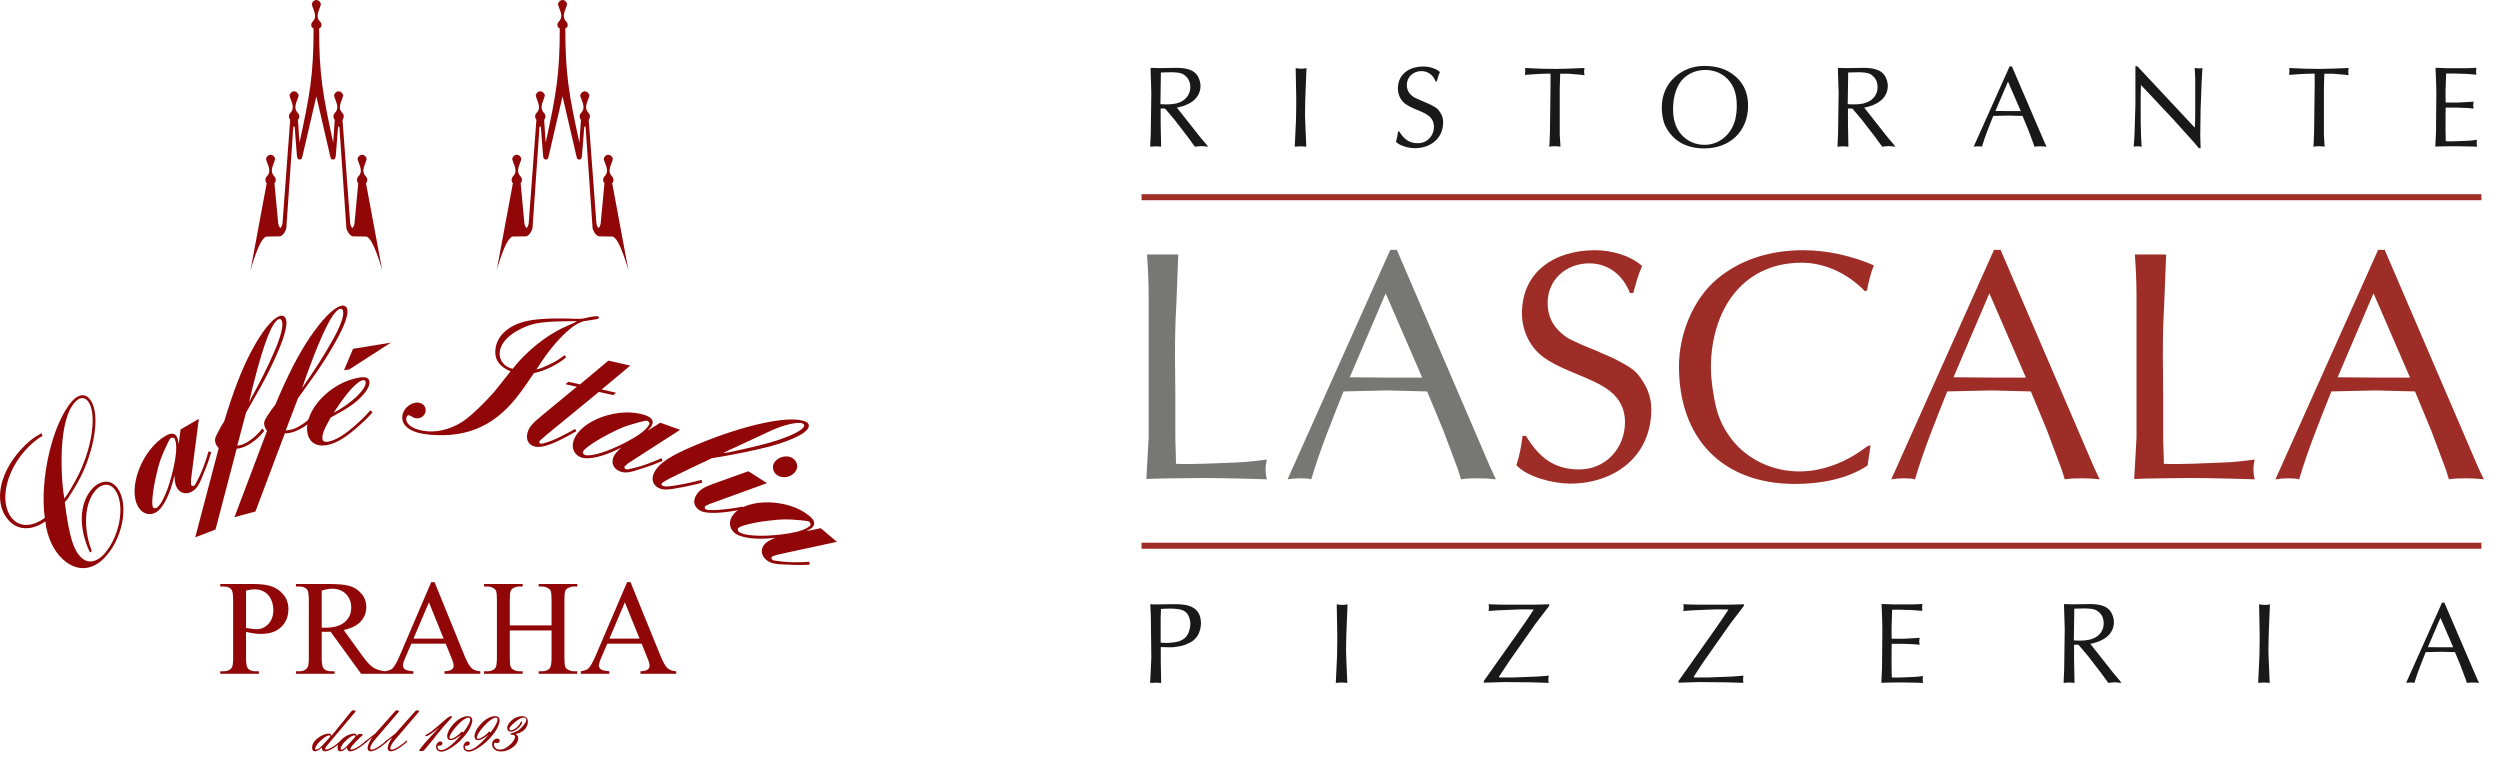 <?xml version="1.0" encoding="UTF-8"?>
<svg width="233px" height="71px" viewBox="0 0 233 71" version="1.1" xmlns="http://www.w3.org/2000/svg" xmlns:xlink="http://www.w3.org/1999/xlink">
    <title>Group 7</title>
    <defs>
        <polygon id="path-1" points="0 63.712 127.419 63.712 127.419 0 0 0"></polygon>
    </defs>
    <g id="🖥-Desktop" stroke="none" stroke-width="1" fill="none" fill-rule="evenodd">
        <g id="Group-7">
            <g id="LASCALA_LOGO_KRIVKY" transform="translate(105, 3)">
                <path d="M3.173,54.622 L3.173,56.887 C3.335,56.92 3.517,56.92 3.688,56.92 C3.871,56.92 4.054,56.909 4.247,56.887 C4.741,56.844 5.203,56.726 5.546,56.34 C5.793,56.061 5.943,55.513 5.943,55.148 C5.943,54.804 5.825,54.396 5.6,54.138 C5.374,53.881 5.052,53.795 4.73,53.763 C4.526,53.741 4.344,53.72 4.14,53.72 C3.828,53.72 3.506,53.73 3.195,53.752 L3.195,54.01 L3.173,54.622 Z M3.184,58.09 L3.184,58.563 L3.216,60.42 L3.216,60.656 C3.055,60.646 2.894,60.624 2.722,60.624 C2.54,60.624 2.368,60.646 2.185,60.646 C2.196,60.559 2.196,60.474 2.207,60.377 L2.303,58.305 L2.26,54.536 L2.207,53.312 C2.421,53.333 2.647,53.333 2.862,53.333 L4.161,53.312 C5.203,53.301 6.556,53.301 6.867,54.546 C6.91,54.729 6.931,54.912 6.931,55.094 C6.931,55.459 6.813,55.953 6.609,56.253 C6.384,56.598 6.169,56.769 5.804,56.941 C5.342,57.166 5.127,57.198 4.634,57.284 C4.419,57.327 4.204,57.327 3.989,57.327 C3.721,57.327 3.453,57.306 3.184,57.306 L3.184,58.09 Z" id="Fill-1" fill="#1A1919"></path>
                <path d="M20.495,55.695 C20.474,56.361 20.452,57.038 20.452,57.714 C20.452,57.929 20.463,58.143 20.474,58.358 L20.571,60.646 C20.399,60.634 20.216,60.613 20.044,60.613 C19.862,60.613 19.68,60.634 19.497,60.646 L19.604,58.337 C19.626,57.994 19.615,57.65 19.626,57.306 C19.626,57.005 19.636,56.694 19.636,56.393 C19.636,56.135 19.626,55.878 19.626,55.62 L19.582,53.322 C19.733,53.343 19.916,53.376 20.066,53.376 C20.238,53.376 20.431,53.376 20.592,53.312 L20.495,55.695 Z" id="Fill-3" fill="#1A1919"></path>
                <path d="M38.298,60.055 L39.351,59.969 C39.318,60.098 39.308,60.216 39.308,60.345 C39.308,60.441 39.318,60.538 39.34,60.634 L39.072,60.634 L37.719,60.592 L35.227,60.57 L33.295,60.624 L33.295,60.463 L36.42,56.05 C36.935,55.309 37.461,54.568 37.944,53.806 C37.536,53.806 37.128,53.784 36.72,53.794 L34.615,53.881 L33.735,53.945 C33.757,53.838 33.767,53.73 33.767,53.623 C33.767,53.526 33.767,53.408 33.735,53.312 C34.186,53.333 34.637,53.355 35.088,53.355 L38.03,53.355 L39.286,53.323 L39.383,53.312 L39.383,53.473 L38.116,55.127 L35.614,58.691 L34.701,60.076 L34.744,60.14 L35.474,60.14 L36.011,60.14 L38.298,60.055 Z" id="Fill-5" fill="#1A1919"></path>
                <path d="M56.445,60.055 L57.497,59.969 C57.465,60.098 57.454,60.216 57.454,60.345 C57.454,60.441 57.465,60.538 57.487,60.634 L57.218,60.634 L55.865,60.592 L53.374,60.57 L51.441,60.624 L51.441,60.463 L54.566,56.05 C55.081,55.309 55.608,54.568 56.091,53.806 C55.683,53.806 55.274,53.784 54.867,53.794 L52.762,53.881 L51.881,53.945 C51.903,53.838 51.914,53.73 51.914,53.623 C51.914,53.526 51.914,53.408 51.881,53.312 C52.332,53.333 52.783,53.355 53.234,53.355 L56.176,53.355 L57.433,53.323 L57.529,53.312 L57.529,53.473 L56.262,55.127 L53.761,58.691 L52.848,60.076 L52.891,60.14 L53.621,60.14 L54.158,60.14 L56.445,60.055 Z" id="Fill-7" fill="#1A1919"></path>
                <path d="M73.067,53.333 C73.432,53.333 73.807,53.312 74.173,53.29 C74.162,53.397 74.14,53.505 74.14,53.612 C74.14,53.719 74.14,53.827 74.173,53.934 C73.851,53.913 73.528,53.881 73.206,53.86 L72.133,53.827 L71.348,53.827 L71.295,55.437 L71.295,55.921 C71.295,56.125 71.306,56.329 71.306,56.533 L72.39,56.533 L72.97,56.501 C73.292,56.479 73.604,56.469 73.926,56.447 C73.894,56.554 73.872,56.662 73.872,56.769 C73.872,56.876 73.894,56.984 73.915,57.091 C73.593,57.059 73.282,57.027 72.97,57.027 L72.369,57.005 L71.907,57.005 L71.306,57.005 C71.306,57.296 71.295,57.585 71.295,57.864 L71.295,59.207 C71.295,59.518 71.306,59.83 71.317,60.14 C71.961,60.162 72.605,60.119 73.249,60.098 C73.582,60.087 73.904,60.055 74.226,60.001 C74.183,60.216 74.183,60.431 74.237,60.646 L73.496,60.624 C73.056,60.613 72.615,60.603 72.175,60.603 C71.864,60.603 71.553,60.613 71.242,60.613 C70.941,60.613 70.64,60.624 70.339,60.634 L70.404,59.282 L70.436,55.609 L70.414,54.664 C70.404,54.213 70.382,53.752 70.361,53.29 L71.52,53.333 L73.067,53.333 Z" id="Fill-9" fill="#1A1919"></path>
                <path d="M88.282,56.683 C88.454,56.694 88.625,56.704 88.797,56.704 C89.141,56.704 89.356,56.694 89.689,56.629 C90.472,56.469 91.063,55.931 91.063,55.094 C91.063,54.74 90.966,54.396 90.709,54.138 C90.429,53.848 90.268,53.806 89.882,53.741 C89.678,53.709 89.41,53.709 89.206,53.709 C88.916,53.709 88.615,53.72 88.325,53.73 L88.282,56.683 Z M88.207,53.323 L89.635,53.301 C90.408,53.29 91.385,53.355 91.793,54.128 C91.922,54.375 92.018,54.686 92.018,54.965 C92.018,56.211 90.902,56.812 89.817,57.005 L92.03,59.808 L92.545,60.409 L92.727,60.646 C92.512,60.634 92.308,60.592 92.094,60.592 C91.89,60.592 91.696,60.634 91.493,60.646 C91.278,60.345 91.063,60.044 90.837,59.743 L89.57,58.1 L88.712,57.092 L88.303,57.092 L88.303,57.95 L88.303,58.412 L88.346,60.646 C88.185,60.634 88.013,60.613 87.852,60.613 C87.681,60.613 87.498,60.634 87.326,60.646 C87.337,60.227 87.369,59.818 87.38,59.4 L87.433,55.641 L87.369,53.558 L87.369,53.301 L88.207,53.323 Z" id="Fill-11" fill="#1A1919"></path>
                <path d="M106.461,55.695 C106.439,56.361 106.418,57.038 106.418,57.714 C106.418,57.929 106.428,58.143 106.439,58.358 L106.536,60.646 C106.364,60.634 106.182,60.613 106.01,60.613 C105.827,60.613 105.644,60.634 105.462,60.646 L105.569,58.337 C105.591,57.994 105.58,57.65 105.591,57.306 C105.591,57.005 105.602,56.694 105.602,56.393 C105.602,56.135 105.591,55.878 105.591,55.62 L105.548,53.322 C105.698,53.343 105.881,53.376 106.031,53.376 C106.203,53.376 106.396,53.376 106.558,53.312 L106.461,55.695 Z" id="Fill-13" fill="#1A1919"></path>
                <path d="M123.641,57.327 L122.449,54.579 L121.278,57.317 C121.708,57.317 122.138,57.327 122.567,57.327 L123.641,57.327 Z M122.814,53.162 L125.863,60.259 L126.046,60.645 C125.863,60.624 125.681,60.613 125.499,60.613 C125.306,60.613 125.102,60.613 124.908,60.645 L124.811,60.334 L124.328,59.046 L123.802,57.779 L122.514,57.746 L121.075,57.779 C120.699,58.723 120.312,59.668 120.023,60.645 C119.905,60.613 119.775,60.613 119.647,60.613 C119.518,60.613 119.378,60.624 119.25,60.645 L122.599,53.162 L122.814,53.162 Z" id="Fill-15" fill="#1A1919"></path>
                <path d="M3.152,6.709 C3.324,6.719 3.495,6.731 3.667,6.731 C4.011,6.731 4.226,6.719 4.558,6.655 C5.342,6.494 5.933,5.958 5.933,5.12 C5.933,4.765 5.836,4.422 5.579,4.164 C5.299,3.874 5.138,3.831 4.752,3.767 C4.548,3.735 4.279,3.735 4.075,3.735 C3.785,3.735 3.484,3.745 3.195,3.756 L3.152,6.709 Z M3.077,3.348 L4.505,3.326 C5.278,3.316 6.255,3.38 6.663,4.153 C6.792,4.401 6.888,4.712 6.888,4.991 C6.888,6.236 5.772,6.837 4.687,7.031 L6.899,9.833 L7.414,10.435 L7.597,10.671 C7.382,10.661 7.178,10.617 6.964,10.617 C6.76,10.617 6.566,10.661 6.362,10.671 C6.148,10.371 5.933,10.069 5.707,9.769 L4.44,8.126 L3.581,7.117 L3.173,7.117 L3.173,7.976 L3.173,8.438 L3.216,10.671 C3.055,10.661 2.883,10.639 2.722,10.639 C2.551,10.639 2.368,10.661 2.196,10.671 C2.207,10.253 2.239,9.844 2.25,9.426 L2.303,5.667 L2.239,3.584 L2.239,3.326 L3.077,3.348 Z" id="Fill-17" fill="#1A1919"></path>
                <path d="M16.67,5.721 C16.649,6.387 16.628,7.063 16.628,7.739 C16.628,7.955 16.638,8.169 16.649,8.384 L16.746,10.671 C16.574,10.661 16.391,10.639 16.219,10.639 C16.037,10.639 15.854,10.661 15.672,10.671 L15.779,8.363 C15.801,8.019 15.79,7.675 15.801,7.331 C15.801,7.031 15.811,6.72 15.811,6.419 C15.811,6.161 15.801,5.904 15.801,5.646 L15.757,3.348 C15.908,3.37 16.09,3.402 16.241,3.402 C16.413,3.402 16.606,3.402 16.767,3.337 L16.67,5.721 Z" id="Fill-19" fill="#1A1919"></path>
                <path d="M25.411,9.254 C25.829,9.941 26.313,10.349 27.15,10.349 C28.02,10.349 28.643,9.651 28.643,8.803 C28.643,8.083 28.16,7.718 27.558,7.45 C27.054,7.214 26.506,7.042 26.044,6.73 C25.561,6.408 25.282,5.839 25.282,5.259 C25.282,3.874 26.377,3.198 27.666,3.198 C28.181,3.198 28.804,3.358 29.201,3.713 C29.073,3.992 28.997,4.293 28.911,4.593 L28.804,4.593 C28.578,4.014 28.106,3.627 27.472,3.627 C26.732,3.627 26.119,4.154 26.119,4.915 C26.119,5.324 26.27,5.657 26.581,5.914 C26.753,6.064 26.796,6.075 27,6.172 C27.129,6.236 27.268,6.301 27.408,6.354 C27.569,6.419 27.73,6.483 27.892,6.558 C28.052,6.634 28.235,6.698 28.385,6.784 C28.621,6.913 28.889,7.042 29.062,7.246 C29.33,7.579 29.502,7.943 29.502,8.384 C29.502,9.92 28.31,10.811 26.85,10.811 C26.324,10.811 25.465,10.607 25.099,10.21 C25.207,9.898 25.26,9.576 25.303,9.254 L25.411,9.254 Z" id="Fill-21" fill="#1A1919"></path>
                <path d="M41.227,3.874 L40.679,3.874 L40.411,3.874 C40.401,3.96 40.401,4.046 40.401,4.121 L40.368,5.259 L40.368,9.533 L40.433,10.596 L40.443,10.671 C40.282,10.65 40.121,10.628 39.95,10.628 C39.756,10.628 39.563,10.639 39.38,10.671 C39.402,10.585 39.402,10.489 39.413,10.403 L39.456,9.275 L39.509,4.959 L39.509,3.863 C39.048,3.874 38.607,3.874 38.157,3.906 L37.125,3.981 C37.158,3.767 37.168,3.552 37.136,3.337 C37.63,3.348 38.124,3.391 38.607,3.402 L40.014,3.423 L41.345,3.391 L42.677,3.337 C42.634,3.563 42.623,3.788 42.677,4.014 C42.58,3.992 42.484,3.981 42.376,3.971 L41.227,3.874 Z" id="Fill-23" fill="#1A1919"></path>
                <path d="M56.192,4.572 C55.654,3.885 54.817,3.52 53.958,3.52 C53.292,3.52 52.691,3.702 52.165,4.089 C51.22,4.787 50.93,6.054 50.93,7.16 C50.93,8.029 51.113,8.867 51.693,9.533 C52.251,10.167 53.024,10.499 53.861,10.499 C55.365,10.499 56.503,9.361 56.771,7.922 C56.836,7.611 56.868,7.267 56.868,6.945 C56.868,6.054 56.75,5.291 56.192,4.572 M55.966,3.595 C57.255,4.272 57.921,5.377 57.921,6.838 C57.921,9.254 56.224,10.832 53.829,10.832 C52.208,10.832 50.887,10.167 50.178,8.674 C50.05,8.395 49.996,8.115 49.942,7.815 C49.899,7.546 49.878,7.278 49.878,7.01 C49.878,5.925 50.275,4.915 51.091,4.186 C51.864,3.488 52.809,3.144 53.851,3.144 C54.538,3.144 55.354,3.272 55.966,3.595" id="Fill-25" fill="#1A1919"></path>
                <path d="M67.208,6.709 C67.38,6.719 67.552,6.731 67.724,6.731 C68.067,6.731 68.282,6.719 68.615,6.655 C69.399,6.494 69.989,5.958 69.989,5.12 C69.989,4.765 69.893,4.422 69.635,4.164 C69.355,3.874 69.195,3.831 68.808,3.767 C68.604,3.735 68.336,3.735 68.132,3.735 C67.842,3.735 67.541,3.745 67.251,3.756 L67.208,6.709 Z M67.133,3.348 L68.561,3.326 C69.334,3.316 70.311,3.38 70.72,4.153 C70.848,4.401 70.944,4.712 70.944,4.991 C70.944,6.236 69.828,6.837 68.744,7.031 L70.956,9.833 L71.471,10.435 L71.654,10.671 C71.439,10.661 71.235,10.617 71.02,10.617 C70.816,10.617 70.622,10.661 70.419,10.671 C70.204,10.371 69.989,10.069 69.764,9.769 L68.497,8.126 L67.638,7.117 L67.23,7.117 L67.23,7.976 L67.23,8.438 L67.272,10.671 C67.111,10.661 66.939,10.639 66.779,10.639 C66.607,10.639 66.424,10.661 66.253,10.671 C66.263,10.253 66.295,9.844 66.307,9.426 L66.36,5.667 L66.295,3.584 L66.295,3.326 L67.133,3.348 Z" id="Fill-27" fill="#1A1919"></path>
                <path d="M83.336,7.353 L82.144,4.604 L80.974,7.342 C81.403,7.342 81.833,7.353 82.263,7.353 L83.336,7.353 Z M82.509,3.187 L85.559,10.285 L85.741,10.671 C85.559,10.65 85.377,10.639 85.194,10.639 C85.001,10.639 84.797,10.639 84.603,10.671 L84.507,10.36 L84.023,9.072 L83.497,7.804 L82.209,7.772 L80.77,7.804 C80.394,8.749 80.007,9.694 79.718,10.671 C79.6,10.639 79.471,10.639 79.342,10.639 C79.213,10.639 79.073,10.65 78.945,10.671 L82.295,3.187 L82.509,3.187 Z" id="Fill-29" fill="#1A1919"></path>
                <path d="M94.02,6.763 L94.02,3.176 L94.202,3.176 L99.486,8.824 L99.561,8.889 C99.582,8.502 99.593,8.105 99.593,7.718 L99.593,4.282 L99.55,3.423 L99.539,3.337 C99.689,3.359 99.851,3.369 100.001,3.369 C100.087,3.369 100.184,3.359 100.269,3.337 C100.259,3.423 100.259,3.509 100.248,3.595 L100.194,4.647 L100.097,7.192 L100.065,9.597 L100.097,10.811 L99.936,10.811 C99.721,10.553 99.507,10.295 99.281,10.048 L97.531,8.105 L94.535,4.916 L94.514,5.925 C94.503,6.462 94.514,6.988 94.514,7.514 L94.514,8.374 L94.546,9.641 L94.6,10.671 C94.353,10.628 94.106,10.628 93.859,10.671 C93.902,10.199 93.934,9.726 93.945,9.254 L94.02,6.763 Z" id="Fill-31" fill="#1A1919"></path>
                <path d="M112.446,3.874 L111.898,3.874 L111.63,3.874 C111.619,3.96 111.619,4.046 111.619,4.121 L111.587,5.259 L111.587,9.533 L111.651,10.596 L111.661,10.671 C111.501,10.65 111.339,10.628 111.168,10.628 C110.975,10.628 110.781,10.639 110.599,10.671 C110.62,10.585 110.62,10.489 110.631,10.403 L110.674,9.275 L110.728,4.959 L110.728,3.863 C110.266,3.874 109.826,3.874 109.374,3.906 L108.344,3.981 C108.376,3.767 108.387,3.552 108.355,3.337 C108.849,3.348 109.343,3.391 109.826,3.402 L111.233,3.423 L112.564,3.391 L113.895,3.337 C113.852,3.563 113.841,3.788 113.895,4.014 C113.799,3.992 113.702,3.981 113.595,3.971 L112.446,3.874 Z" id="Fill-33" fill="#1A1919"></path>
                <path d="M124.697,3.359 C125.062,3.359 125.438,3.337 125.803,3.316 C125.793,3.423 125.771,3.531 125.771,3.638 C125.771,3.745 125.771,3.853 125.803,3.96 C125.481,3.938 125.159,3.906 124.837,3.885 L123.763,3.853 L122.979,3.853 L122.926,5.463 L122.926,5.947 C122.926,6.151 122.937,6.355 122.937,6.559 L124.021,6.559 L124.601,6.527 C124.923,6.505 125.234,6.494 125.556,6.473 C125.525,6.58 125.503,6.687 125.503,6.795 C125.503,6.902 125.525,7.01 125.546,7.117 C125.224,7.084 124.912,7.052 124.601,7.052 L124,7.031 L123.538,7.031 L122.937,7.031 C122.937,7.321 122.926,7.611 122.926,7.89 L122.926,9.233 C122.926,9.544 122.937,9.855 122.947,10.166 C123.591,10.188 124.236,10.145 124.88,10.124 C125.213,10.113 125.535,10.08 125.857,10.027 C125.814,10.242 125.814,10.456 125.868,10.671 L125.127,10.65 C124.686,10.639 124.246,10.628 123.806,10.628 C123.495,10.628 123.184,10.639 122.872,10.639 C122.571,10.639 122.271,10.65 121.97,10.66 L122.035,9.307 L122.066,5.635 L122.045,4.69 C122.035,4.239 122.013,3.778 121.991,3.316 L123.151,3.359 L124.697,3.359 Z" id="Fill-35" fill="#1A1919"></path>
                <path d="M4.54,37.561 C4.54,38.45 4.601,39.34 4.601,40.23 C6.472,40.291 8.313,40.169 10.154,40.107 C11.136,40.077 12.087,39.954 13.068,39.831 C12.915,40.445 12.915,41.059 13.068,41.672 L10.86,41.61 C9.602,41.58 8.344,41.549 7.086,41.549 C6.196,41.549 5.307,41.58 4.416,41.58 C3.557,41.58 2.699,41.61 1.84,41.641 L2.054,37.776 L2.054,24.584 C2.054,23.295 1.993,22.006 1.901,20.718 L4.048,20.718 L4.815,20.718 L4.632,25.443 C4.54,26.977 4.509,28.511 4.509,30.075 C4.509,31.302 4.54,32.529 4.54,33.726 L4.54,37.561 Z" id="Fill-37" fill="#777776"></path>
                <path d="M27.549,32.192 L24.143,24.338 L20.799,32.161 C22.026,32.161 23.254,32.192 24.481,32.192 L27.549,32.192 Z M25.186,20.288 L33.9,40.567 L34.42,41.672 C33.9,41.61 33.378,41.58 32.856,41.58 C32.304,41.58 31.721,41.58 31.169,41.672 L30.893,40.783 L29.512,37.101 L28.009,33.48 L24.327,33.388 L20.217,33.48 C19.143,36.18 18.038,38.88 17.21,41.672 C16.873,41.58 16.504,41.58 16.136,41.58 C15.768,41.58 15.369,41.61 15.001,41.672 L24.573,20.288 L25.186,20.288 Z" id="Fill-39" fill="#777776"></path>
                <path d="M37.214,37.622 C38.411,39.586 39.791,40.752 42.184,40.752 C44.669,40.752 46.449,38.757 46.449,36.334 C46.449,34.279 45.068,33.235 43.35,32.468 C41.908,31.793 40.343,31.302 39.024,30.413 C37.644,29.492 36.846,27.866 36.846,26.209 C36.846,22.252 39.975,20.319 43.657,20.319 C45.13,20.319 46.909,20.779 48.044,21.792 C47.676,22.59 47.461,23.448 47.216,24.307 L46.909,24.307 C46.265,22.651 44.915,21.546 43.105,21.546 C40.988,21.546 39.239,23.049 39.239,25.228 C39.239,26.394 39.669,27.344 40.558,28.081 C41.049,28.511 41.172,28.541 41.755,28.818 C42.123,29.001 42.522,29.186 42.921,29.339 C43.381,29.523 43.841,29.707 44.301,29.922 C44.762,30.136 45.283,30.321 45.712,30.566 C46.388,30.934 47.154,31.302 47.645,31.886 C48.412,32.836 48.903,33.88 48.903,35.137 C48.903,39.524 45.498,42.071 41.325,42.071 C39.822,42.071 37.368,41.488 36.325,40.353 C36.631,39.463 36.784,38.543 36.907,37.622 L37.214,37.622 Z" id="Fill-41" fill="#9D2D26"></path>
                <path d="M68.783,24.123 C68.66,24.031 68.599,23.878 68.445,23.786 C66.973,22.405 64.979,21.485 62.923,21.485 C57.278,21.485 54.456,26.056 54.456,31.272 C54.456,32.407 54.701,34.033 54.977,35.107 C55.284,36.242 55.744,37.131 56.48,38.052 C57.984,39.923 60.316,40.936 62.708,40.936 C64.918,40.936 67.095,40.046 68.844,38.727 C68.967,38.666 69.09,38.512 69.335,38.512 L69.059,40.383 C67.126,41.672 64.61,42.102 62.279,42.102 C55.53,42.102 51.48,37.868 51.48,31.149 C51.48,28.204 52.738,24.952 55.008,23.019 C57.278,21.117 60.1,20.319 63.046,20.319 C65.285,20.319 67.586,20.841 69.642,21.73 C69.335,22.497 69.151,23.295 68.998,24.093 L68.783,24.123 Z" id="Fill-43" fill="#9D2D26"></path>
                <path d="M83.815,32.192 L80.41,24.338 L77.066,32.161 C78.293,32.161 79.52,32.192 80.747,32.192 L83.815,32.192 Z M81.453,20.288 L90.166,40.567 L90.687,41.672 C90.166,41.61 89.644,41.58 89.123,41.58 C88.571,41.58 87.988,41.58 87.436,41.672 L87.159,40.783 L85.779,37.101 L84.276,33.48 L80.594,33.388 L76.483,33.48 C75.41,36.18 74.305,38.88 73.477,41.672 C73.139,41.58 72.771,41.58 72.402,41.58 C72.034,41.58 71.636,41.61 71.268,41.672 L80.84,20.288 L81.453,20.288 Z" id="Fill-45" fill="#9D2D26"></path>
                <path d="M96.608,37.561 C96.608,38.45 96.669,39.34 96.669,40.23 C98.541,40.291 100.382,40.169 102.222,40.107 C103.204,40.077 104.155,39.954 105.137,39.831 C104.984,40.445 104.984,41.059 105.137,41.672 L102.928,41.61 C101.67,41.58 100.413,41.549 99.155,41.549 C98.265,41.549 97.375,41.58 96.486,41.58 C95.626,41.58 94.768,41.61 93.908,41.641 L94.123,37.776 L94.123,24.584 C94.123,23.295 94.062,22.006 93.97,20.718 L96.118,20.718 L96.884,20.718 L96.7,25.443 C96.608,26.977 96.577,28.511 96.577,30.075 C96.577,31.302 96.608,32.529 96.608,33.726 L96.608,37.561 Z" id="Fill-47" fill="#9D2D26"></path>
                <path d="M119.617,32.192 L116.212,24.338 L112.868,32.161 C114.095,32.161 115.322,32.192 116.55,32.192 L119.617,32.192 Z M117.255,20.288 L125.968,40.567 L126.489,41.672 C125.968,41.61 125.446,41.58 124.925,41.58 C124.373,41.58 123.79,41.58 123.237,41.672 L122.961,40.783 L121.581,37.101 L120.078,33.48 L116.396,33.388 L112.285,33.48 C111.212,36.18 110.107,38.88 109.279,41.672 C108.941,41.58 108.573,41.58 108.204,41.58 C107.836,41.58 107.437,41.61 107.07,41.672 L116.642,20.288 L117.255,20.288 Z" id="Fill-49" fill="#9D2D26"></path>
                <mask id="mask-2" fill="white">
                    <use xlink:href="#path-1"></use>
                </mask>
                <g id="Clip-52"></g>
                <polygon id="Fill-51" fill="#9D2D26" mask="url(#mask-2)" points="1.393 48.142 126.267 48.142 126.267 47.58 1.393 47.58"></polygon>
                <polygon id="Fill-53" fill="#9D2D26" mask="url(#mask-2)" points="1.393 15.66 126.267 15.66 126.267 15.098 1.393 15.098"></polygon>
            </g>
            <g id="logo-caffe-italia-" fill="#910707">
                <path d="M3.963,40.626 C3.458,40.899 2.878,41.386 2.364,41.957 C0.378,44.16 -0.117,47.213 1.32,48.509 C2.02,49.14 3.14,49.045 4.174,48.262 C3.676,44.619 4.912,39.39 6.746,37.356 C7.248,36.799 7.823,36.682 8.212,37.033 C9.041,37.78 9.117,39.728 8.436,42.074 C8.028,43.491 7.54,44.554 6.58,46.062 C6.364,46.431 6.226,46.611 6.038,46.819 C6.453,50.034 6.839,51.299 7.63,52.012 C8.213,52.537 9.021,52.396 9.687,51.658 C11.323,49.843 11.744,46.535 10.5,45.414 C10.059,45.017 9.422,45.124 8.932,45.668 C7.869,46.847 7.718,49.178 8.56,51.37 L8.381,51.49 C7.299,49.2 7.377,46.898 8.58,45.563 C9.246,44.824 10.103,44.681 10.687,45.206 C12.073,46.456 11.634,49.889 9.847,51.872 C8.644,53.207 7.166,53.308 5.883,52.151 C4.989,51.346 4.378,50.043 4.228,48.593 C3.072,49.407 1.839,49.446 1.009,48.698 C-0.624,47.227 -0.243,44.328 1.918,41.93 C2.526,41.256 3.07,40.808 3.863,40.372 L3.963,40.626 L3.963,40.626 Z M7.044,44.765 C8.637,41.903 9.138,38.22 8.075,37.262 C7.764,36.982 7.36,37.065 6.964,37.505 C6.274,38.27 5.859,39.798 5.761,41.941 C5.694,43.501 5.783,45.226 5.995,46.451 C6.205,46.217 6.56,45.668 7.044,44.765 L7.044,44.765 Z" id="Fill-1"></path>
                <path d="M17.899,43.929 C17.79,44.78 17.79,44.78 17.803,44.975 C17.804,45.116 17.8,45.178 17.818,45.209 C17.871,45.299 17.981,45.315 18.071,45.263 C18.207,45.183 18.165,45.249 18.572,44.424 C18.857,43.874 19.219,42.834 19.435,42.061 L19.691,42.154 C19.498,42.792 19.334,43.272 19.029,43.996 C18.575,45.19 18.341,45.55 17.904,45.805 C17.376,46.113 16.797,45.987 16.507,45.49 C16.339,45.203 16.291,44.948 16.257,44.301 C15.89,45.991 15.213,47.357 14.55,47.744 C13.947,48.096 13.261,47.891 12.883,47.243 C11.862,45.495 13.239,41.901 15.424,40.625 C15.921,40.335 16.274,40.351 16.467,40.682 C16.564,40.848 16.61,41.064 16.647,41.406 L16.831,40.025 L18.534,39.031 L17.899,43.929 L17.899,43.929 Z M15.521,41.519 C14.953,42.76 14.854,43.04 14.566,44.278 C14.236,45.684 14.104,47.014 14.253,47.27 C14.315,47.376 14.473,47.405 14.593,47.335 C15.091,47.044 15.75,45.507 16.154,43.675 C16.403,42.579 16.478,41.808 16.389,41.274 C16.366,41.166 16.343,41.058 16.297,40.944 C16.294,40.905 16.277,40.875 16.268,40.86 C16.209,40.794 16.098,40.777 15.975,40.808 C15.852,40.84 15.825,40.896 15.521,41.519 L15.521,41.519 Z" id="Fill-2"></path>
                <path d="M22.111,41.544 C22.374,41.497 22.478,41.474 22.673,41.398 C23.225,41.181 24.019,40.53 24.44,39.933 L24.633,40.139 C24.186,40.765 23.418,41.386 22.736,41.654 C22.509,41.744 22.34,41.791 22.055,41.829 L20.085,49.354 L18.195,50.079 L20.383,41.774 C20.248,41.621 20.171,41.52 20.113,41.374 C19.985,41.049 20.019,40.848 20.255,40.399 C20.56,39.792 20.677,39.614 20.896,39.265 C21.781,36.367 22.523,34.444 23.437,32.715 C24.387,30.935 25.323,29.741 26.021,29.467 C26.297,29.358 26.54,29.45 26.636,29.694 C26.866,30.278 26.45,31.699 25.381,33.938 C24.984,34.788 24.627,35.453 24.365,35.931 C22.775,38.751 23.223,37.937 22.935,38.444 L22.111,41.544 L22.111,41.544 Z M23.2,37.497 C24.208,35.674 24.883,34.34 25.533,32.847 C26.192,31.331 26.438,30.334 26.265,29.896 C26.208,29.75 26.095,29.701 25.965,29.751 C25.672,29.866 25.306,30.461 24.951,31.37 C24.543,32.43 24.134,33.772 23.687,35.542 C23.522,36.17 23.611,35.778 23.369,36.83 L23.293,37.16 L23.2,37.497 L23.2,37.497 Z" id="Fill-3"></path>
                <path d="M26.631,40.114 C26.897,40.094 27.002,40.083 27.204,40.027 C27.775,39.868 28.633,39.303 29.114,38.753 L29.285,38.977 C28.775,39.554 27.947,40.092 27.241,40.288 C27.005,40.353 26.832,40.383 26.545,40.391 L23.806,47.673 L21.851,48.199 L24.888,40.163 C24.769,39.998 24.703,39.889 24.66,39.738 C24.567,39.401 24.621,39.205 24.902,38.783 C25.268,38.21 25.403,38.046 25.657,37.722 C26.837,34.93 27.775,33.094 28.864,31.469 C29.992,29.797 31.048,28.706 31.77,28.505 C32.056,28.426 32.288,28.543 32.358,28.795 C32.526,29.4 31.965,30.769 30.67,32.886 C30.188,33.69 29.763,34.316 29.454,34.764 C27.58,37.404 28.11,36.641 27.771,37.116 L26.631,40.114 L26.631,40.114 Z M28.132,36.2 C29.324,34.492 30.133,33.235 30.934,31.817 C31.747,30.377 32.095,29.411 31.968,28.957 C31.927,28.806 31.819,28.745 31.685,28.782 C31.382,28.867 30.956,29.42 30.509,30.287 C29.993,31.299 29.447,32.592 28.819,34.307 C28.59,34.914 28.719,34.534 28.369,35.555 L28.259,35.875 L28.132,36.2 L28.132,36.2 Z" id="Fill-4"></path>
                <path d="M34.722,38.436 C34.337,38.888 33.724,39.466 33.056,40.034 C32.033,40.909 31.188,41.366 30.413,41.493 C29.466,41.648 28.793,41.21 28.647,40.315 C28.311,38.266 30.78,35.633 33.466,35.194 C34.069,35.095 34.37,35.204 34.426,35.549 C34.485,35.911 34.217,36.432 33.671,36.981 C33.066,37.611 32.558,37.959 30.822,38.915 C30.202,39.989 29.991,40.537 30.053,40.915 C30.087,41.122 30.279,41.215 30.537,41.172 C31.278,41.051 32.146,40.52 33.285,39.485 C33.886,38.944 34.249,38.566 34.513,38.24 L34.722,38.436 L34.722,38.436 Z M34.079,35.588 C34.059,35.467 33.962,35.413 33.841,35.433 C33.273,35.526 32.3,36.604 31.102,38.463 C32.765,37.607 34.183,36.225 34.079,35.588 L34.079,35.588 Z M32.903,32.509 L36.433,31.931 L32.53,34.445 L32.062,34.504 L32.903,32.509 L32.903,32.509 Z" id="Fill-5"></path>
                <path d="M52.764,33.292 C52.067,33.938 50.702,34.602 49.762,34.774 C49.051,35.804 48.754,36.254 48.559,36.501 C46.327,39.566 43.763,40.803 40.144,40.522 C38.387,40.385 37.419,39.768 37.494,38.811 C37.549,38.097 38.263,37.47 38.976,37.525 C39.411,37.559 39.701,37.879 39.67,38.279 C39.636,38.715 39.263,39.018 38.811,38.983 C38.636,38.969 38.535,38.926 38.352,38.807 C38.251,38.747 38.167,38.706 38.097,38.7 C37.975,38.691 37.879,38.806 37.863,39.015 C37.817,39.606 38.653,40.108 39.854,40.202 C41.037,40.293 42.401,39.857 43.442,39.062 C44.188,38.473 44.964,37.727 45.902,36.698 C46.189,36.37 45.667,37.012 47.47,34.754 C47.472,34.736 47.51,34.687 47.587,34.605 C46.568,34.194 46.095,33.527 46.164,32.64 C46.262,31.37 47.284,30.381 48.909,29.964 C49.802,29.737 51.227,29.637 53.096,29.694 C54.283,29.734 54.196,29.727 54.695,29.608 C55.088,29.516 55.477,29.459 55.651,29.472 C55.755,29.481 55.821,29.538 55.817,29.59 C55.807,29.712 55.754,29.726 55.452,29.772 C54.743,29.892 55.027,29.844 54.567,29.913 C54.532,29.911 54.461,29.923 54.39,29.935 C53.778,30.15 53.429,30.368 52.789,30.948 C52.281,31.399 51.783,31.955 51.2,32.698 C50.908,33.078 50.81,33.21 50.435,33.759 L50.276,34.009 L50.118,34.241 C50.099,34.258 50.057,34.342 49.998,34.425 C50.317,34.38 50.878,34.143 51.553,33.793 C51.862,33.642 52.064,33.517 52.622,33.106 L52.764,33.292 L52.764,33.292 Z M52.323,29.949 C50.185,29.993 49.383,30.176 48.213,30.821 C47.206,31.391 46.624,32.115 46.567,32.863 C46.511,33.577 47.006,34.193 47.78,34.375 C48.986,32.806 50.892,31.256 52.596,30.495 C53.702,30.004 53.557,30.063 53.777,29.94 C53.287,29.937 53.165,29.927 52.323,29.949 L52.323,29.949 Z" id="Fill-6"></path>
                <path d="M50.989,40.484 C50.417,40.963 50.284,41.077 50.261,41.179 C50.246,41.247 50.298,41.33 50.384,41.349 C50.554,41.387 51.268,41.154 51.946,40.842 C52.369,40.633 52.853,40.384 53.606,39.981 L53.72,40.186 C51.725,41.346 50.554,41.781 49.874,41.628 C49.278,41.494 49.008,41.022 49.15,40.392 C49.272,39.848 49.568,39.485 50.619,38.63 L53.757,36.045 L52.702,35.808 L52.967,35.581 L54.056,35.826 L56.7,33.612 L58.743,34.071 L56.078,36.299 L57.406,36.597 L57.158,36.827 L55.813,36.525 L50.989,40.484 L50.989,40.484 Z" id="Fill-7"></path>
                <path d="M59.237,42.729 C58.516,43.195 58.516,43.195 58.375,43.33 C58.269,43.422 58.218,43.46 58.206,43.493 C58.172,43.591 58.23,43.686 58.329,43.721 C58.477,43.774 58.399,43.783 59.292,43.564 C59.897,43.426 60.925,43.033 61.655,42.7 L61.749,42.956 C61.137,43.219 60.664,43.403 59.915,43.636 C58.709,44.06 58.283,44.112 57.806,43.943 C57.23,43.738 56.954,43.214 57.146,42.671 C57.258,42.359 57.422,42.158 57.894,41.715 C56.366,42.524 54.885,42.886 54.162,42.629 C53.504,42.395 53.219,41.738 53.471,41.031 C54.149,39.124 57.782,37.86 60.167,38.708 C60.709,38.901 60.924,39.181 60.796,39.543 C60.731,39.723 60.595,39.898 60.359,40.146 L61.532,39.397 L63.39,40.057 L59.237,42.729 L59.237,42.729 Z M59.546,39.358 C58.231,39.724 57.954,39.828 56.822,40.408 C55.534,41.061 54.432,41.817 54.332,42.097 C54.291,42.212 54.372,42.351 54.503,42.398 C55.045,42.591 56.645,42.104 58.306,41.232 C59.304,40.716 59.942,40.276 60.292,39.864 C60.361,39.777 60.428,39.69 60.486,39.581 C60.514,39.554 60.526,39.521 60.531,39.504 C60.544,39.416 60.486,39.321 60.382,39.248 C60.278,39.174 60.218,39.189 59.546,39.358 L59.546,39.358 Z" id="Fill-8"></path>
                <path d="M65.446,44.988 C64.742,45.177 63.725,45.401 62.701,45.564 C62.06,45.667 61.702,45.64 61.36,45.465 C60.831,45.195 60.673,44.623 60.967,44.049 C61.429,43.148 62.457,42.479 64.902,41.456 C69.493,39.533 73.794,38.637 75.13,39.321 C75.378,39.448 75.454,39.644 75.319,39.907 C75.064,40.405 73.857,41.002 72.018,41.531 C70.664,41.916 68.06,42.445 66.341,42.703 C65.942,42.909 66.153,42.802 65.126,43.277 C64.577,43.544 64.883,43.406 64.24,43.705 L63.747,43.942 L63.276,44.172 C62.108,44.73 61.755,44.923 61.668,45.093 C61.636,45.156 61.674,45.234 61.736,45.266 C61.985,45.393 62.414,45.358 63.782,45.098 C64.525,44.948 64.956,44.836 65.386,44.722 L65.446,44.988 L65.446,44.988 Z M69.526,41.804 C71.364,41.392 72.42,41.09 73.509,40.648 C74.308,40.312 74.795,40.012 74.93,39.748 C74.978,39.655 74.94,39.537 74.831,39.482 C74.427,39.275 73.082,39.567 71.82,40.155 C68.764,41.57 69.845,41.066 68.45,41.724 C67.737,42.045 68.082,41.869 67.407,42.229 C67.845,42.178 67.821,42.186 68.994,41.924 L69.526,41.804 L69.526,41.804 Z" id="Fill-9"></path>
                <path d="M66.793,46.733 C65.961,47.031 66.067,46.995 65.909,47.08 C65.77,47.137 65.727,47.171 65.709,47.201 C65.652,47.289 65.679,47.409 65.767,47.466 C66.032,47.635 67.685,47.509 69.237,47.217 L69.266,47.463 C67.136,47.884 65.752,47.911 65.207,47.564 C64.663,47.217 64.547,46.687 64.912,46.113 C65.203,45.657 65.566,45.413 66.503,45.079 L69.747,43.92 L71.483,45.028 L66.793,46.733 L66.793,46.733 Z M74.175,43.889 C73.809,44.463 73.004,44.653 72.445,44.296 C72.034,44.034 71.906,43.455 72.198,43.063 C72.565,42.552 73.36,42.376 73.86,42.695 C74.287,42.967 74.428,43.492 74.175,43.889 L74.175,43.889 Z" id="Fill-10"></path>
                <path d="M73.172,51.539 C72.333,51.722 72.333,51.722 72.154,51.799 C72.022,51.847 71.961,51.864 71.939,51.891 C71.871,51.971 71.893,52.08 71.973,52.148 C72.093,52.249 72.017,52.231 72.931,52.339 C73.544,52.424 74.646,52.417 75.446,52.362 L75.445,52.634 C74.779,52.666 74.271,52.672 73.487,52.626 C72.209,52.598 71.792,52.498 71.406,52.172 C70.939,51.777 70.864,51.189 71.235,50.749 C71.449,50.496 71.673,50.366 72.272,50.117 C70.556,50.336 69.043,50.155 68.456,49.66 C67.923,49.21 67.887,48.495 68.371,47.921 C69.676,46.374 73.523,46.47 75.457,48.101 C75.897,48.472 76,48.81 75.752,49.104 C75.628,49.25 75.44,49.365 75.131,49.516 L76.493,49.227 L78,50.498 L73.172,51.539 L73.172,51.539 Z M74.648,48.491 C73.288,48.371 72.991,48.372 71.728,48.516 C70.292,48.675 68.994,48.995 68.803,49.222 C68.724,49.315 68.75,49.474 68.857,49.564 C69.297,49.935 70.965,50.042 72.828,49.81 C73.943,49.678 74.695,49.491 75.168,49.227 C75.262,49.17 75.357,49.112 75.449,49.03 C75.484,49.015 75.507,48.989 75.518,48.975 C75.561,48.897 75.54,48.787 75.469,48.682 C75.398,48.576 75.335,48.569 74.648,48.491 L74.648,48.491 Z" id="Fill-11"></path>
                <path d="M29.487,8.967 L28.225,14.403 C28.144,14.67 28.179,14.872 27.913,14.872 C27.783,14.872 27.664,14.737 27.664,14.42 L27.468,11.927 C27.468,11.927 27.462,11.773 27.398,11.782 C27.335,11.773 27.329,11.927 27.329,11.927 L26.685,21.256 C26.623,21.554 26.322,22.088 25.974,22.03 L24.863,22.046 C24.186,22.062 23.339,25.223 23.339,25.223 L24.855,17.079 C24.783,16.995 24.739,16.886 24.739,16.767 C24.739,16.639 24.773,16.541 24.854,16.455 C25.377,15.933 24.912,15.352 24.796,14.83 C24.796,14.656 24.985,14.423 25.217,14.423 C25.449,14.423 25.64,14.654 25.64,14.828 C25.524,15.351 25.06,15.932 25.583,16.454 C25.657,16.539 25.7,16.645 25.7,16.767 C25.7,16.886 25.651,16.997 25.579,17.081 L25.93,20.822 C25.96,20.986 26.012,21.14 26.128,21.256 C26.246,21.138 26.297,20.982 26.328,20.815 L27.046,11.167 C26.974,11.083 26.931,10.974 26.931,10.855 C26.931,10.727 26.964,10.629 27.045,10.543 C27.568,10.021 27.103,9.44 26.987,8.918 C26.987,8.743 27.176,8.511 27.408,8.511 C27.64,8.511 27.831,8.742 27.831,8.916 C27.715,9.439 27.251,10.02 27.774,10.542 C27.848,10.627 27.89,10.733 27.89,10.855 C27.89,10.974 27.842,11.085 27.77,11.169 L27.911,13.299 C28.875,8.869 29.225,6.983 29.225,2.652 C29.057,2.568 29.006,2.463 29.006,2.344 C29.006,2.216 29.039,2.118 29.12,2.032 C29.642,1.51 29.178,0.929 29.062,0.407 C29.062,0.232 29.252,0.001 29.484,0.001 C29.717,0.001 29.905,0.234 29.905,0.408 C29.789,0.93 29.325,1.511 29.847,2.033 C29.928,2.119 29.962,2.218 29.962,2.345 C29.962,2.464 29.911,2.569 29.742,2.653 C29.742,6.984 30.093,8.871 31.056,13.301 L31.197,11.17 C31.126,11.086 31.077,10.975 31.077,10.856 C31.077,10.734 31.119,10.628 31.194,10.543 C31.717,10.021 31.252,9.44 31.136,8.918 C31.136,8.743 31.327,8.513 31.559,8.513 C31.792,8.513 31.98,8.744 31.98,8.919 C31.864,9.441 31.399,10.022 31.922,10.544 C32.003,10.63 32.037,10.729 32.037,10.856 C32.037,10.975 31.993,11.084 31.921,11.169 L32.639,20.816 C32.67,20.983 32.721,21.139 32.839,21.257 C32.956,21.141 33.007,20.987 33.038,20.823 L33.388,17.082 C33.317,16.998 33.268,16.887 33.268,16.768 C33.268,16.646 33.31,16.54 33.385,16.455 C33.908,15.933 33.443,15.352 33.327,14.83 C33.327,14.656 33.518,14.425 33.75,14.425 C33.983,14.425 34.171,14.656 34.171,14.831 C34.055,15.353 33.591,15.934 34.113,16.456 C34.194,16.542 34.228,16.641 34.228,16.768 C34.228,16.887 34.184,16.996 34.112,17.08 L35.628,25.225 C35.628,25.225 34.782,22.064 34.104,22.047 L32.994,22.032 C32.645,22.089 32.345,21.555 32.282,21.257 L31.638,11.928 C31.638,11.928 31.632,11.774 31.569,11.783 C31.506,11.774 31.5,11.928 31.5,11.928 L31.303,14.422 C31.303,14.738 31.184,14.873 31.054,14.873 C30.789,14.873 30.823,14.671 30.741,14.404 L29.48,8.968 L29.487,8.967 Z" id="Fill-12"></path>
                <path d="M52.433,8.966 L51.171,14.402 C51.09,14.668 51.124,14.87 50.859,14.87 C50.728,14.87 50.61,14.735 50.61,14.419 L50.414,11.926 C50.414,11.926 50.408,11.771 50.344,11.781 C50.28,11.771 50.274,11.926 50.274,11.926 L49.631,21.255 C49.568,21.553 49.267,22.088 48.919,22.029 L47.808,22.045 C47.132,22.061 46.285,25.222 46.285,25.222 L47.801,17.078 C47.728,16.994 47.685,16.885 47.685,16.765 C47.685,16.638 47.719,16.54 47.799,16.454 C48.322,15.932 47.858,15.351 47.741,14.828 C47.741,14.654 47.93,14.422 48.162,14.422 C48.395,14.422 48.586,14.653 48.586,14.827 C48.47,15.35 48.005,15.93 48.528,16.453 C48.602,16.537 48.645,16.644 48.645,16.765 C48.645,16.885 48.596,16.996 48.524,17.08 L48.875,20.821 C48.906,20.985 48.957,21.138 49.073,21.255 C49.191,21.137 49.242,20.981 49.274,20.814 L49.992,11.166 C49.919,11.082 49.876,10.973 49.876,10.853 C49.876,10.726 49.91,10.628 49.991,10.542 C50.513,10.02 50.049,9.439 49.933,8.916 C49.933,8.742 50.121,8.51 50.353,8.51 C50.586,8.51 50.777,8.741 50.777,8.915 C50.661,9.438 50.196,10.018 50.719,10.541 C50.793,10.625 50.836,10.732 50.836,10.853 C50.836,10.973 50.787,11.084 50.715,11.168 L50.857,13.298 C51.82,8.868 52.17,6.982 52.17,2.651 C52.002,2.567 51.951,2.462 51.951,2.343 C51.951,2.215 51.985,2.117 52.065,2.031 C52.588,1.509 52.124,0.928 52.007,0.405 C52.007,0.231 52.197,0 52.43,0 C52.662,0 52.85,0.232 52.85,0.407 C52.734,0.929 52.27,1.51 52.793,2.032 C52.873,2.118 52.907,2.216 52.907,2.344 C52.907,2.463 52.856,2.568 52.688,2.652 C52.688,6.983 53.038,8.869 54.001,13.299 L54.143,11.169 C54.071,11.085 54.022,10.974 54.022,10.855 C54.022,10.733 54.064,10.627 54.14,10.542 C54.662,10.02 54.197,9.439 54.081,8.916 C54.081,8.742 54.272,8.511 54.504,8.511 C54.737,8.511 54.925,8.743 54.925,8.918 C54.809,9.44 54.345,10.021 54.868,10.543 C54.948,10.629 54.982,10.727 54.982,10.855 C54.982,10.974 54.939,11.083 54.867,11.167 L55.585,20.815 C55.616,20.982 55.667,21.138 55.785,21.256 C55.901,21.14 55.952,20.986 55.983,20.822 L56.334,17.081 C56.262,16.997 56.213,16.886 56.213,16.767 C56.213,16.645 56.256,16.539 56.33,16.454 C56.853,15.932 56.388,15.351 56.272,14.828 C56.272,14.654 56.463,14.423 56.696,14.423 C56.928,14.423 57.116,14.656 57.116,14.83 C57,15.352 56.536,15.933 57.059,16.455 C57.139,16.541 57.173,16.639 57.173,16.767 C57.173,16.886 57.13,16.995 57.058,17.079 L58.574,25.223 C58.574,25.223 57.727,22.062 57.049,22.046 L55.939,22.03 C55.591,22.088 55.29,21.554 55.228,21.256 L54.584,11.927 C54.584,11.927 54.578,11.773 54.514,11.782 C54.451,11.773 54.445,11.927 54.445,11.927 L54.248,14.42 C54.248,14.737 54.13,14.872 53.999,14.872 C53.734,14.872 53.769,14.67 53.687,14.403 L52.425,8.967 L52.433,8.966 Z" id="Fill-13"></path>
                <path d="M22.929,58.892 L22.929,61.305 C22.929,61.834 22.986,62.162 23.101,62.291 C23.257,62.473 23.493,62.563 23.809,62.563 L24.129,62.563 L24.129,62.797 L20.53,62.797 L20.53,62.563 L20.845,62.563 C21.199,62.563 21.453,62.448 21.605,62.216 C21.688,62.088 21.729,61.785 21.729,61.305 L21.729,55.92 C21.729,55.392 21.673,55.063 21.562,54.934 C21.401,54.753 21.162,54.662 20.845,54.662 L20.53,54.662 L20.53,54.428 L23.585,54.428 C24.33,54.428 24.919,54.505 25.349,54.66 C25.779,54.816 26.142,55.078 26.437,55.446 C26.732,55.815 26.88,56.252 26.88,56.757 C26.88,57.445 26.657,58.004 26.211,58.435 C25.765,58.866 25.135,59.081 24.321,59.081 C24.122,59.081 23.906,59.065 23.674,59.034 C23.442,59.002 23.193,58.955 22.929,58.892 Z M22.929,58.519 C23.144,58.56 23.334,58.591 23.5,58.611 C23.666,58.632 23.808,58.642 23.926,58.642 C24.347,58.642 24.71,58.477 25.016,58.146 C25.322,57.815 25.475,57.387 25.475,56.86 C25.475,56.499 25.402,56.163 25.256,55.853 C25.11,55.543 24.904,55.311 24.636,55.157 C24.369,55.002 24.065,54.925 23.725,54.925 C23.518,54.925 23.253,54.965 22.929,55.042 L22.929,58.519 Z" id="Fill-14"></path>
                <path d="M35.899,62.797 L33.656,62.797 L30.811,58.876 C30.612,58.884 30.451,58.888 30.326,58.888 C30.276,58.888 30.221,58.887 30.163,58.885 C30.104,58.883 30.044,58.88 29.983,58.876 L29.983,61.305 C29.983,61.834 30.04,62.162 30.155,62.291 C30.31,62.473 30.544,62.563 30.856,62.563 L31.182,62.563 L31.182,62.797 L27.582,62.797 L27.582,62.563 L27.896,62.563 C28.249,62.563 28.501,62.448 28.653,62.216 C28.739,62.088 28.783,61.785 28.783,61.305 L28.783,55.92 C28.783,55.392 28.725,55.063 28.61,54.934 C28.45,54.753 28.212,54.662 27.896,54.662 L27.582,54.662 L27.582,54.428 L30.644,54.428 C31.535,54.428 32.193,54.492 32.617,54.622 C33.039,54.751 33.399,54.989 33.694,55.336 C33.99,55.684 34.138,56.097 34.138,56.578 C34.138,57.092 33.967,57.537 33.624,57.915 C33.282,58.293 32.751,58.559 32.033,58.715 L33.769,61.119 C34.164,61.671 34.504,62.036 34.788,62.217 C35.071,62.399 35.442,62.514 35.899,62.563 L35.899,62.797 Z M29.983,58.496 C30.06,58.496 30.128,58.497 30.185,58.499 C30.243,58.501 30.29,58.502 30.327,58.502 C31.123,58.502 31.723,58.328 32.127,57.979 C32.531,57.631 32.733,57.186 32.733,56.647 C32.733,56.12 32.57,55.691 32.244,55.361 C31.918,55.032 31.486,54.867 30.949,54.867 C30.71,54.867 30.388,54.925 29.983,55.042 L29.983,58.496 Z" id="Fill-15"></path>
                <path d="M41.537,59.988 L38.336,59.988 L37.767,61.316 C37.627,61.64 37.557,61.882 37.557,62.041 C37.557,62.168 37.618,62.28 37.739,62.376 C37.86,62.472 38.123,62.535 38.526,62.563 L38.526,62.797 L35.875,62.797 L35.875,62.563 C36.224,62.502 36.45,62.421 36.553,62.322 C36.763,62.124 36.995,61.722 37.251,61.116 L40.189,54.252 L40.5,54.252 L43.327,61.198 C43.562,61.756 43.775,62.118 43.966,62.284 C44.157,62.45 44.424,62.543 44.766,62.563 L44.766,62.797 L41.43,62.797 L41.43,62.563 C41.763,62.548 41.988,62.493 42.106,62.399 C42.222,62.306 42.281,62.193 42.281,62.058 C42.281,61.88 42.199,61.598 42.034,61.213 L41.537,59.988 Z M41.346,59.52 L39.976,56.137 L38.536,59.52 L41.346,59.52 Z" id="Fill-16"></path>
                <path d="M47.512,58.29 L51.404,58.29 L51.404,55.92 C51.404,55.493 51.377,55.211 51.323,55.075 C51.282,54.973 51.195,54.884 51.064,54.81 C50.886,54.711 50.699,54.662 50.501,54.662 L50.204,54.662 L50.204,54.428 L53.804,54.428 L53.804,54.662 L53.507,54.662 C53.309,54.662 53.121,54.709 52.944,54.803 C52.812,54.87 52.722,54.97 52.675,55.103 C52.627,55.237 52.604,55.509 52.604,55.92 L52.604,61.305 C52.604,61.731 52.63,62.012 52.684,62.148 C52.725,62.251 52.81,62.341 52.938,62.415 C53.119,62.514 53.309,62.563 53.507,62.563 L53.804,62.563 L53.804,62.797 L50.204,62.797 L50.204,62.563 L50.501,62.563 C50.843,62.563 51.093,62.462 51.249,62.26 C51.352,62.127 51.404,61.809 51.404,61.305 L51.404,58.759 L47.512,58.759 L47.512,61.305 C47.512,61.731 47.538,62.012 47.592,62.148 C47.633,62.251 47.719,62.341 47.85,62.415 C48.026,62.514 48.213,62.563 48.41,62.563 L48.712,62.563 L48.712,62.797 L45.112,62.797 L45.112,62.563 L45.409,62.563 C45.755,62.563 46.006,62.462 46.164,62.26 C46.262,62.127 46.312,61.809 46.312,61.305 L46.312,55.92 C46.312,55.493 46.285,55.211 46.232,55.075 C46.19,54.973 46.106,54.884 45.978,54.81 C45.796,54.711 45.606,54.662 45.409,54.662 L45.112,54.662 L45.112,54.428 L48.712,54.428 L48.712,54.662 L48.41,54.662 C48.213,54.662 48.026,54.709 47.85,54.803 C47.723,54.87 47.635,54.97 47.585,55.103 C47.536,55.237 47.512,55.509 47.512,55.92 L47.512,58.29 Z" id="Fill-17"></path>
                <path d="M59.798,59.988 L56.597,59.988 L56.028,61.316 C55.888,61.64 55.818,61.882 55.818,62.041 C55.818,62.168 55.879,62.28 56,62.376 C56.121,62.472 56.384,62.535 56.787,62.563 L56.787,62.797 L54.136,62.797 L54.136,62.563 C54.485,62.502 54.711,62.421 54.814,62.322 C55.024,62.124 55.256,61.722 55.512,61.116 L58.45,54.252 L58.761,54.252 L61.588,61.198 C61.823,61.756 62.036,62.118 62.227,62.284 C62.418,62.45 62.685,62.543 63.027,62.563 L63.027,62.797 L59.691,62.797 L59.691,62.563 C60.024,62.548 60.249,62.493 60.367,62.399 C60.483,62.306 60.542,62.193 60.542,62.058 C60.542,61.88 60.46,61.598 60.295,61.213 L59.798,59.988 Z M59.607,59.52 L58.237,56.137 L56.797,59.52 L59.607,59.52 Z" id="Fill-18"></path>
                <path d="M29.997,69.658 C29.997,69.675 29.997,69.698 29.997,69.728 C29.997,69.816 30.024,69.888 30.079,69.943 C30.133,69.997 30.208,70.024 30.304,70.024 C30.422,70.024 30.583,69.977 30.788,69.881 C30.992,69.785 31.221,69.636 31.474,69.434 C31.592,69.337 31.681,69.262 31.742,69.209 C31.803,69.157 31.834,69.116 31.834,69.087 C31.834,69.049 31.817,69.029 31.783,69.029 C31.758,69.029 31.713,69.061 31.647,69.125 C31.582,69.188 31.482,69.27 31.347,69.371 C31.115,69.548 30.915,69.674 30.747,69.75 C30.578,69.826 30.458,69.864 30.387,69.864 C30.331,69.864 30.304,69.838 30.304,69.787 C30.304,69.72 30.367,69.612 30.494,69.463 L33.085,66.38 C33.102,66.364 33.116,66.348 33.127,66.333 C33.137,66.319 33.142,66.301 33.142,66.279 C33.142,66.259 33.122,66.24 33.082,66.223 C33.042,66.206 32.987,66.197 32.915,66.197 C32.851,66.197 32.801,66.223 32.763,66.273 L30.886,68.587 C30.877,68.507 30.852,68.451 30.81,68.419 C30.768,68.387 30.703,68.371 30.614,68.371 C30.479,68.371 30.31,68.414 30.108,68.498 C29.906,68.583 29.703,68.713 29.499,68.89 C29.226,69.131 29.09,69.387 29.09,69.658 C29.09,69.902 29.178,70.024 29.353,70.024 C29.527,70.024 29.741,69.902 29.997,69.658 Z M29.983,69.533 C29.868,69.647 29.766,69.731 29.675,69.784 C29.584,69.837 29.515,69.864 29.467,69.864 C29.401,69.864 29.368,69.832 29.368,69.768 C29.368,69.709 29.422,69.594 29.533,69.424 C29.643,69.254 29.822,69.068 30.071,68.864 C30.21,68.745 30.334,68.66 30.443,68.609 C30.553,68.558 30.638,68.532 30.697,68.532 C30.751,68.532 30.779,68.556 30.779,68.602 C30.779,68.649 30.753,68.701 30.703,68.759 C30.652,68.816 30.585,68.889 30.501,68.978 L29.983,69.533 Z" id="Fill-19"></path>
                <path d="M32.359,69.658 C32.354,69.675 32.352,69.698 32.352,69.728 C32.352,69.816 32.379,69.888 32.434,69.943 C32.489,69.997 32.565,70.024 32.662,70.024 C32.78,70.024 32.941,69.977 33.145,69.881 C33.35,69.785 33.579,69.636 33.831,69.434 C33.949,69.337 34.038,69.262 34.1,69.209 C34.161,69.157 34.192,69.116 34.192,69.087 C34.192,69.049 34.175,69.029 34.141,69.029 C34.116,69.029 34.07,69.061 34.005,69.125 C33.939,69.188 33.839,69.27 33.705,69.371 C33.473,69.548 33.273,69.674 33.105,69.75 C32.936,69.826 32.816,69.864 32.744,69.864 C32.689,69.864 32.662,69.839 32.662,69.788 C32.662,69.729 32.733,69.612 32.877,69.435 C33.02,69.259 33.243,69.029 33.547,68.747 C33.631,68.672 33.696,68.614 33.743,68.574 C33.789,68.535 33.812,68.502 33.812,68.476 C33.812,68.426 33.745,68.401 33.61,68.401 C33.589,68.401 33.567,68.401 33.544,68.401 C33.52,68.401 33.496,68.401 33.471,68.401 C33.429,68.426 33.388,68.453 33.351,68.484 C33.313,68.515 33.277,68.55 33.244,68.587 C33.235,68.507 33.21,68.451 33.168,68.419 C33.126,68.387 33.062,68.371 32.978,68.371 C32.843,68.371 32.673,68.414 32.469,68.498 C32.264,68.583 32.063,68.713 31.865,68.89 C31.596,69.131 31.462,69.387 31.462,69.658 C31.462,69.902 31.552,70.024 31.733,70.024 C31.901,70.024 32.11,69.902 32.359,69.658 Z M32.327,69.533 C32.217,69.647 32.119,69.731 32.033,69.784 C31.946,69.837 31.88,69.864 31.834,69.864 C31.77,69.864 31.739,69.832 31.739,69.768 C31.739,69.709 31.791,69.594 31.897,69.424 C32.002,69.254 32.175,69.068 32.415,68.864 C32.554,68.745 32.679,68.66 32.788,68.609 C32.898,68.558 32.982,68.532 33.041,68.532 C33.096,68.532 33.123,68.556 33.123,68.602 C33.123,68.654 33.094,68.709 33.035,68.768 L32.327,69.533 Z" id="Fill-20"></path>
                <path d="M34.694,68.726 C34.402,69.16 34.256,69.495 34.256,69.731 C34.256,69.82 34.282,69.89 34.334,69.944 C34.386,69.997 34.46,70.024 34.556,70.024 C34.673,70.024 34.833,69.977 35.035,69.881 C35.238,69.785 35.465,69.636 35.719,69.434 C35.836,69.337 35.926,69.262 35.987,69.209 C36.048,69.157 36.079,69.116 36.079,69.087 C36.079,69.049 36.062,69.029 36.028,69.029 C36.003,69.029 35.947,69.071 35.861,69.153 C35.774,69.235 35.636,69.343 35.446,69.478 C35.265,69.605 35.107,69.701 34.973,69.766 C34.838,69.831 34.722,69.864 34.625,69.864 C34.545,69.864 34.505,69.815 34.505,69.718 C34.505,69.639 34.544,69.529 34.622,69.39 C34.699,69.251 34.821,69.085 34.985,68.89 L37.128,66.387 C37.145,66.371 37.158,66.355 37.169,66.34 C37.18,66.325 37.185,66.307 37.185,66.286 C37.185,66.232 37.117,66.204 36.983,66.204 C36.945,66.204 36.915,66.21 36.894,66.223 C36.873,66.236 36.852,66.255 36.831,66.28 L34.979,68.359 C34.316,68.853 33.984,69.131 33.984,69.194 C33.984,69.232 33.997,69.251 34.022,69.251 C34.056,69.251 34.123,69.203 34.224,69.106 C34.324,69.009 34.481,68.883 34.694,68.726 Z" id="Fill-21"></path>
                <path d="M36.568,68.726 C36.276,69.16 36.13,69.495 36.13,69.731 C36.13,69.82 36.156,69.89 36.207,69.944 C36.259,69.997 36.333,70.024 36.429,70.024 C36.547,70.024 36.707,69.977 36.909,69.881 C37.111,69.785 37.339,69.636 37.592,69.434 C37.71,69.337 37.799,69.262 37.86,69.209 C37.921,69.157 37.952,69.116 37.952,69.087 C37.952,69.049 37.935,69.029 37.902,69.029 C37.876,69.029 37.821,69.071 37.734,69.153 C37.647,69.235 37.509,69.343 37.32,69.478 C37.139,69.605 36.981,69.701 36.846,69.766 C36.711,69.831 36.595,69.864 36.498,69.864 C36.418,69.864 36.378,69.815 36.378,69.718 C36.378,69.639 36.417,69.529 36.495,69.39 C36.573,69.251 36.694,69.085 36.858,68.89 L39.001,66.387 C39.018,66.371 39.032,66.355 39.043,66.34 C39.053,66.325 39.058,66.307 39.058,66.286 C39.058,66.232 38.991,66.204 38.856,66.204 C38.818,66.204 38.788,66.21 38.767,66.223 C38.746,66.236 38.725,66.255 38.705,66.28 L36.853,68.359 C36.189,68.853 35.858,69.131 35.858,69.194 C35.858,69.232 35.87,69.251 35.896,69.251 C35.929,69.251 35.996,69.203 36.097,69.106 C36.197,69.009 36.354,68.883 36.568,68.726 Z" id="Fill-22"></path>
                <path d="M40.941,67.784 C40.313,68.448 39.845,68.96 39.535,69.321 C39.226,69.683 39.072,69.893 39.072,69.952 C39.072,69.981 39.095,69.995 39.142,69.995 L39.349,69.995 C39.408,69.995 39.452,69.984 39.482,69.961 C39.511,69.938 39.545,69.903 39.583,69.857 L40.391,68.889 C40.492,68.768 40.659,68.556 40.891,68.254 C41.122,67.953 41.445,67.581 41.858,67.139 C41.941,67.05 42.007,66.981 42.056,66.93 C42.105,66.88 42.129,66.838 42.129,66.804 C42.129,66.766 42.097,66.747 42.034,66.747 C41.933,66.747 41.778,66.837 41.57,67.016 C41.361,67.195 41.08,67.436 40.726,67.739 C40.545,67.9 40.375,68.039 40.217,68.159 C40.059,68.28 39.902,68.378 39.747,68.453 C39.713,68.47 39.688,68.484 39.671,68.495 C39.654,68.506 39.646,68.528 39.646,68.561 C39.646,68.591 39.669,68.605 39.715,68.605 C39.892,68.605 40.3,68.331 40.941,67.784 Z" id="Fill-23"></path>
                <path d="M42.993,68.48 C42.174,69.432 41.552,69.908 41.123,69.908 C41.015,69.908 40.931,69.883 40.872,69.834 C40.814,69.785 40.785,69.72 40.785,69.639 C40.785,69.545 40.804,69.498 40.841,69.498 L40.954,69.498 C41.043,69.498 41.112,69.478 41.163,69.438 C41.214,69.399 41.239,69.345 41.239,69.278 C41.239,69.228 41.22,69.187 41.182,69.153 C41.144,69.12 41.096,69.103 41.037,69.103 C40.99,69.103 40.944,69.116 40.898,69.141 C40.851,69.166 40.81,69.201 40.772,69.245 C40.734,69.289 40.703,69.34 40.677,69.399 C40.652,69.458 40.639,69.521 40.639,69.588 C40.639,69.731 40.684,69.844 40.775,69.928 C40.864,70.011 40.988,70.053 41.144,70.053 C41.279,70.053 41.436,70.012 41.615,69.931 C41.794,69.849 42.003,69.728 42.239,69.567 C42.631,69.298 42.99,68.965 43.315,68.568 C43.56,68.273 43.738,67.999 43.85,67.746 C43.962,67.493 44.018,67.291 44.018,67.139 C44.018,67.017 43.982,66.922 43.91,66.852 C43.839,66.782 43.735,66.747 43.6,66.747 C43.389,66.747 43.164,66.812 42.926,66.94 C42.687,67.069 42.45,67.266 42.214,67.531 C42.028,67.738 41.893,67.936 41.806,68.126 C41.719,68.316 41.676,68.484 41.676,68.632 C41.676,68.741 41.706,68.828 41.765,68.891 C41.824,68.955 41.906,68.986 42.011,68.986 C42.134,68.986 42.274,68.942 42.432,68.853 C42.59,68.765 42.777,68.64 42.993,68.48 Z M43.184,68.265 C43.137,68.215 43.097,68.189 43.064,68.189 C43.03,68.189 42.975,68.232 42.899,68.319 C42.824,68.406 42.704,68.506 42.54,68.62 C42.431,68.696 42.333,68.754 42.249,68.794 C42.165,68.834 42.085,68.854 42.01,68.854 C41.934,68.854 41.896,68.814 41.896,68.734 C41.896,68.645 41.947,68.512 42.051,68.335 C42.154,68.158 42.313,67.949 42.527,67.708 C42.779,67.422 43.007,67.212 43.209,67.078 C43.411,66.945 43.556,66.879 43.645,66.879 C43.766,66.879 43.828,66.944 43.828,67.075 C43.828,67.168 43.776,67.315 43.673,67.515 C43.569,67.716 43.407,67.966 43.184,68.265 Z" id="Fill-24"></path>
                <path d="M45.539,68.48 C44.721,69.432 44.098,69.908 43.67,69.908 C43.561,69.908 43.478,69.883 43.419,69.834 C43.361,69.785 43.332,69.72 43.332,69.639 C43.332,69.545 43.351,69.498 43.388,69.498 L43.501,69.498 C43.59,69.498 43.659,69.478 43.71,69.438 C43.76,69.399 43.786,69.345 43.786,69.278 C43.786,69.228 43.767,69.187 43.729,69.153 C43.691,69.12 43.642,69.103 43.584,69.103 C43.537,69.103 43.491,69.116 43.444,69.141 C43.398,69.166 43.357,69.201 43.319,69.245 C43.281,69.289 43.25,69.34 43.224,69.399 C43.199,69.458 43.186,69.521 43.186,69.588 C43.186,69.731 43.231,69.844 43.322,69.928 C43.411,70.011 43.534,70.053 43.691,70.053 C43.826,70.053 43.983,70.012 44.162,69.931 C44.341,69.849 44.549,69.728 44.786,69.567 C45.178,69.298 45.537,68.965 45.862,68.568 C46.107,68.273 46.285,67.999 46.397,67.746 C46.508,67.493 46.565,67.291 46.565,67.139 C46.565,67.017 46.529,66.922 46.457,66.852 C46.385,66.782 46.282,66.747 46.147,66.747 C45.936,66.747 45.711,66.812 45.473,66.94 C45.234,67.069 44.997,67.266 44.761,67.531 C44.575,67.738 44.439,67.936 44.353,68.126 C44.266,68.316 44.223,68.484 44.223,68.632 C44.223,68.741 44.253,68.828 44.312,68.891 C44.371,68.955 44.453,68.986 44.558,68.986 C44.681,68.986 44.821,68.942 44.979,68.853 C45.137,68.765 45.324,68.64 45.539,68.48 Z M45.73,68.265 C45.684,68.215 45.644,68.189 45.611,68.189 C45.577,68.189 45.522,68.232 45.446,68.319 C45.371,68.406 45.251,68.506 45.087,68.62 C44.977,68.696 44.88,68.754 44.796,68.794 C44.712,68.834 44.632,68.854 44.556,68.854 C44.481,68.854 44.443,68.814 44.443,68.734 C44.443,68.645 44.494,68.512 44.598,68.335 C44.701,68.158 44.859,67.949 45.074,67.708 C45.326,67.422 45.554,67.212 45.756,67.078 C45.958,66.945 46.103,66.879 46.191,66.879 C46.313,66.879 46.375,66.944 46.375,67.075 C46.375,67.168 46.323,67.315 46.22,67.515 C46.116,67.716 45.953,67.966 45.73,68.265 Z" id="Fill-25"></path>
                <path d="M48.056,68.415 C48.427,68.331 48.71,68.186 48.906,67.979 C49.101,67.773 49.199,67.524 49.199,67.234 C49.199,67.082 49.151,66.963 49.056,66.877 C48.961,66.791 48.828,66.747 48.659,66.747 C48.472,66.747 48.284,66.791 48.094,66.876 C47.903,66.962 47.729,67.087 47.573,67.251 C47.37,67.465 47.268,67.665 47.268,67.849 C47.268,67.959 47.3,68.044 47.364,68.105 C47.427,68.165 47.514,68.196 47.624,68.196 C47.679,68.196 47.743,68.183 47.817,68.158 C47.891,68.133 47.967,68.098 48.045,68.051 C48.123,68.006 48.203,67.946 48.285,67.875 C48.367,67.803 48.444,67.721 48.516,67.628 C48.571,67.561 48.609,67.498 48.633,67.442 C48.656,67.385 48.668,67.34 48.668,67.306 C48.668,67.264 48.648,67.242 48.61,67.242 C48.572,67.242 48.54,67.277 48.512,67.347 C48.485,67.417 48.436,67.495 48.364,67.583 C48.229,67.744 48.093,67.864 47.956,67.944 C47.819,68.024 47.706,68.064 47.618,68.064 C47.521,68.064 47.473,68.021 47.473,67.937 C47.473,67.86 47.519,67.77 47.612,67.666 C47.706,67.562 47.842,67.436 48.02,67.287 C48.182,67.151 48.327,67.049 48.454,66.981 C48.581,66.913 48.698,66.879 48.804,66.879 C48.97,66.879 49.053,66.955 49.053,67.108 C49.053,67.205 48.985,67.341 48.85,67.514 C48.74,67.654 48.633,67.776 48.529,67.879 C48.426,67.983 48.319,68.065 48.209,68.123 C48.107,68.179 48.018,68.22 47.942,68.247 C47.866,68.275 47.801,68.296 47.746,68.311 C47.691,68.326 47.65,68.34 47.623,68.353 C47.595,68.365 47.582,68.386 47.582,68.416 C47.582,68.454 47.601,68.474 47.639,68.476 C47.677,68.478 47.731,68.484 47.803,68.492 C47.934,68.505 48,68.573 48,68.695 C48,68.759 47.969,68.848 47.907,68.962 C47.846,69.077 47.755,69.195 47.632,69.318 C47.261,69.682 46.92,69.864 46.608,69.864 C46.435,69.864 46.297,69.82 46.193,69.731 C46.09,69.643 46.039,69.527 46.039,69.383 C46.039,69.337 46.049,69.298 46.07,69.264 C46.091,69.23 46.112,69.213 46.133,69.213 C46.154,69.213 46.18,69.221 46.212,69.235 C46.244,69.25 46.28,69.257 46.323,69.257 C46.395,69.257 46.454,69.235 46.5,69.191 C46.546,69.147 46.57,69.093 46.57,69.029 C46.57,68.903 46.49,68.84 46.329,68.84 C46.203,68.84 46.093,68.89 46.001,68.992 C45.91,69.093 45.864,69.219 45.864,69.371 C45.864,69.56 45.939,69.719 46.091,69.847 C46.242,69.975 46.445,70.038 46.698,70.038 C46.888,70.038 47.079,70.002 47.273,69.932 C47.467,69.86 47.655,69.755 47.836,69.616 C47.984,69.498 48.097,69.372 48.175,69.237 C48.253,69.103 48.292,68.968 48.292,68.832 C48.292,68.618 48.214,68.479 48.056,68.415 Z" id="Fill-26"></path>
            </g>
        </g>
    </g>
</svg>